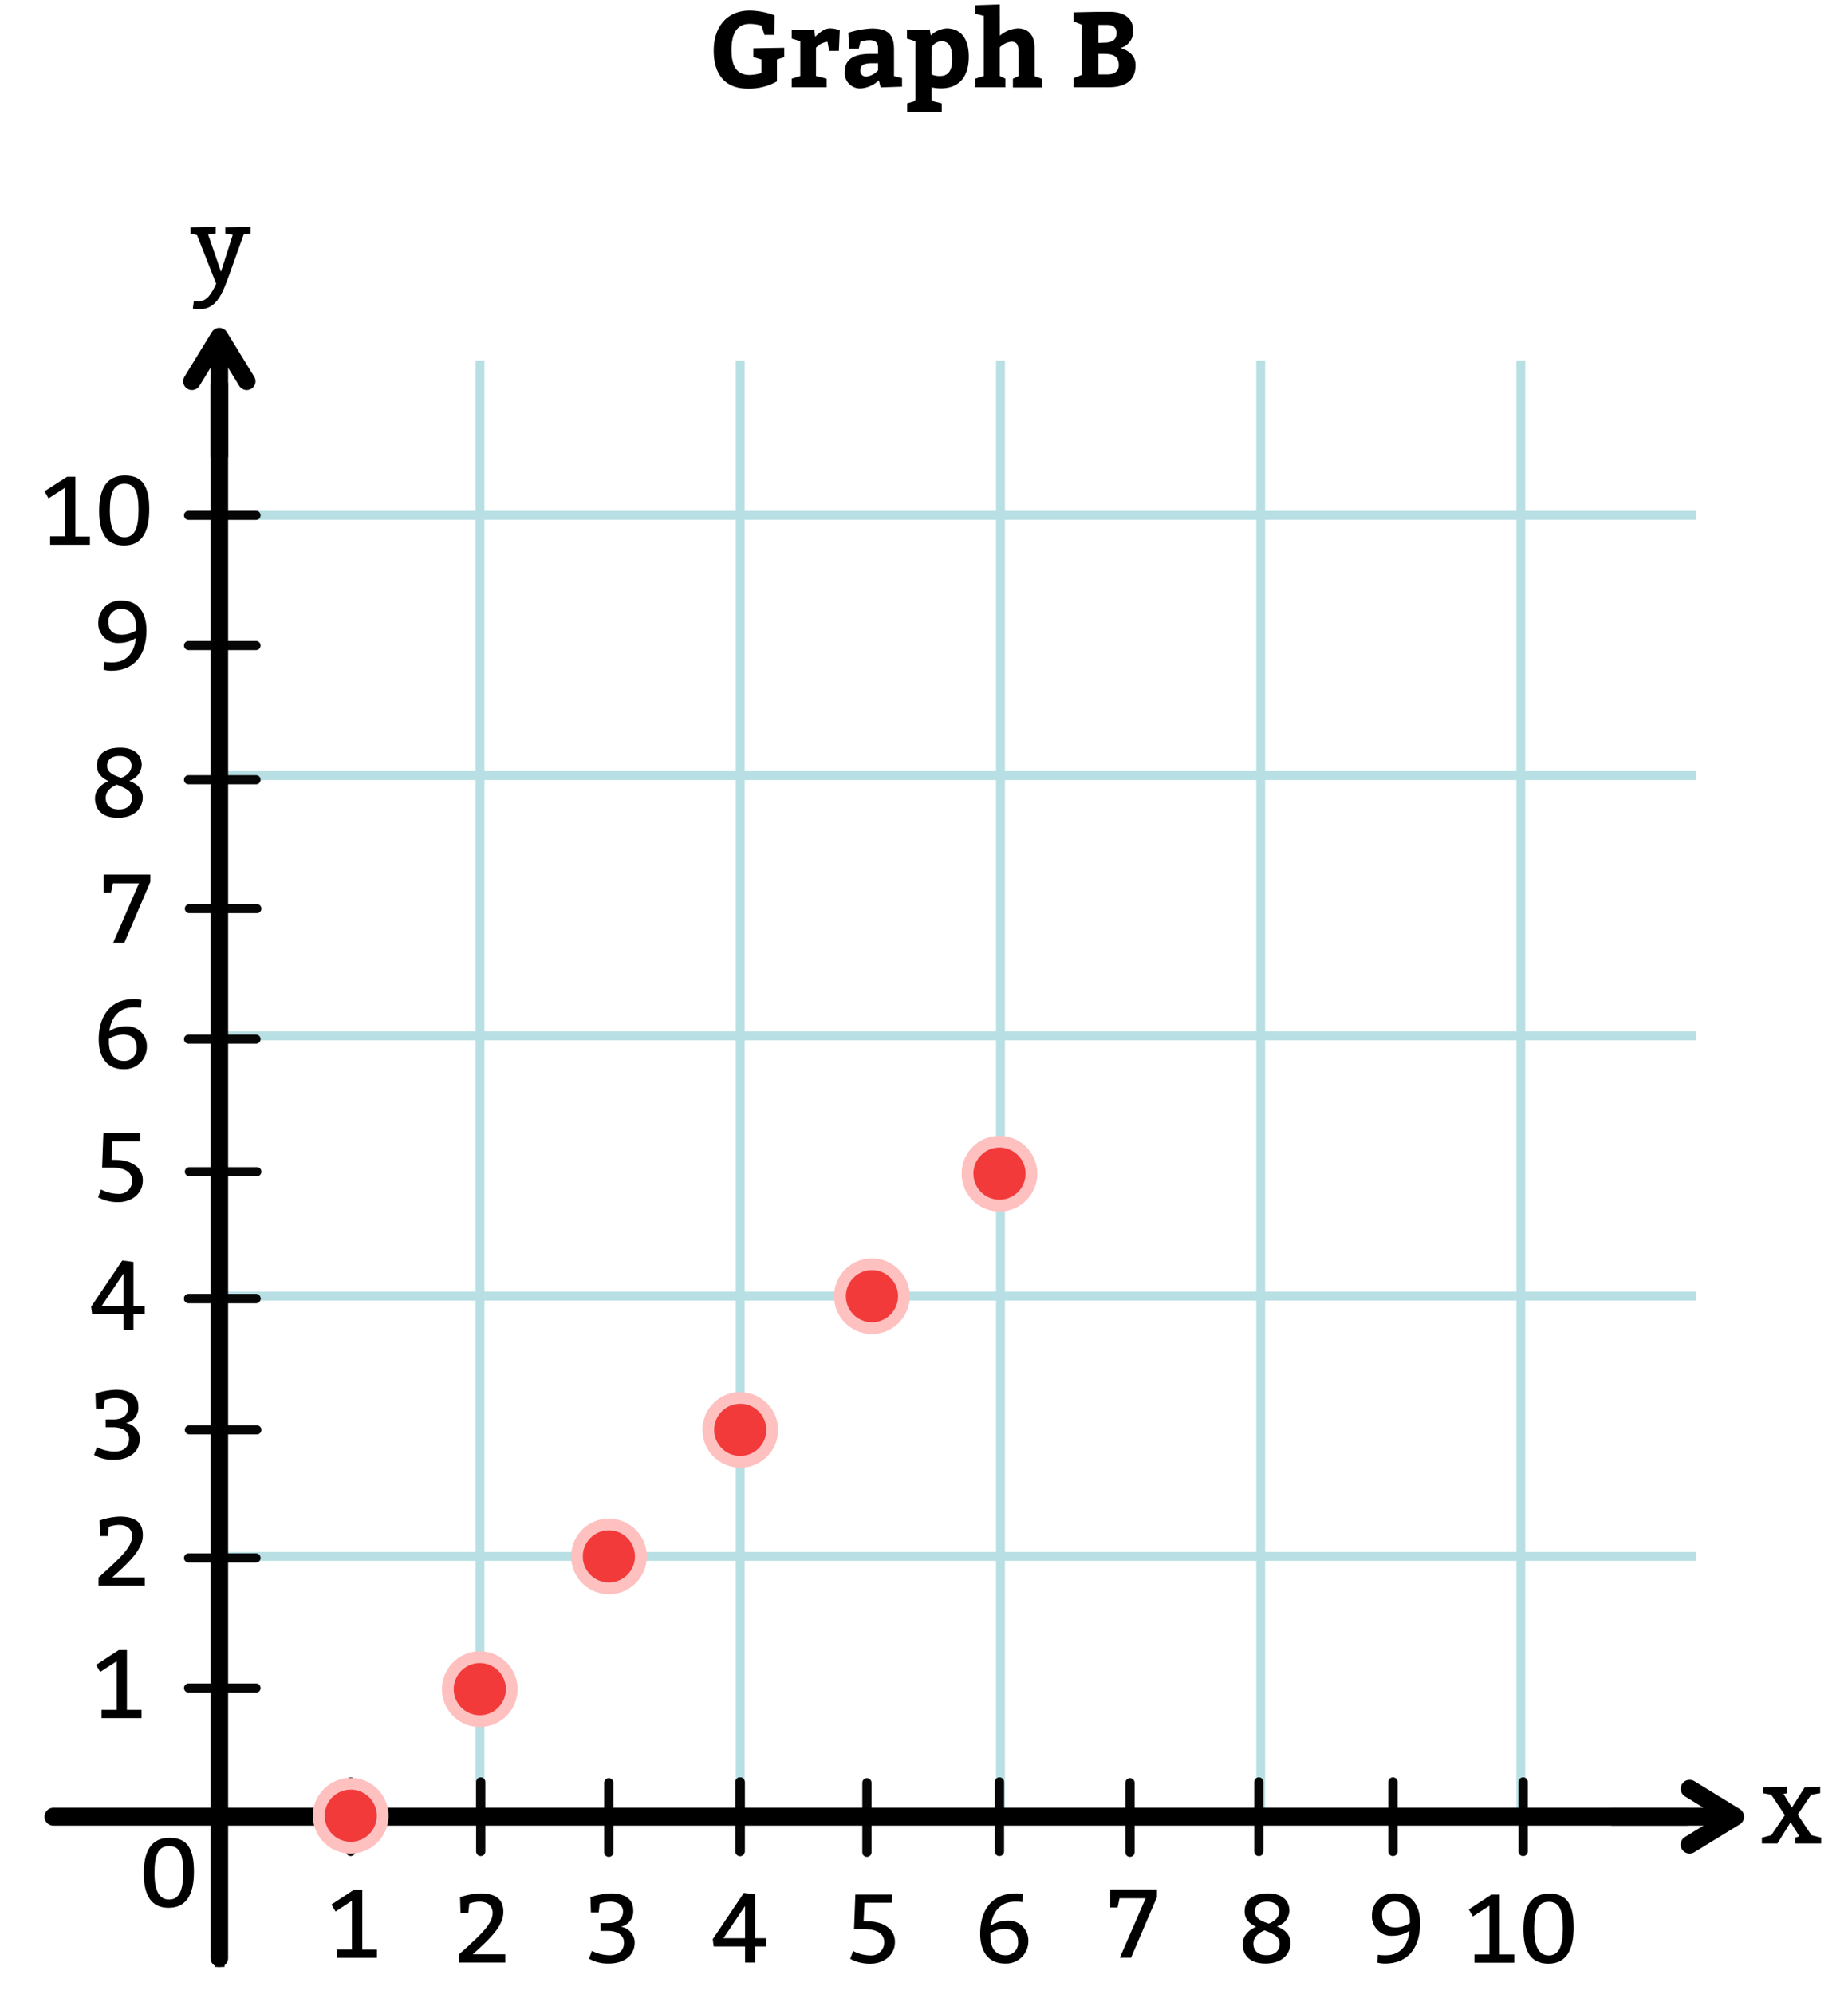 <svg xmlns="http://www.w3.org/2000/svg" width="380" height="410" viewBox="0 0 380 410"><line x1="12.91" y1="373.49" x2="348.71" y2="373.49" fill="none" stroke="#000" stroke-miterlimit="10" stroke-width="1.94"/><line x1="45.1" y1="319.98" x2="348.71" y2="319.98" fill="none" stroke="#b8e0e4" stroke-miterlimit="10" stroke-width="1.84"/><line x1="45.1" y1="266.47" x2="348.71" y2="266.47" fill="none" stroke="#b8e0e4" stroke-miterlimit="10" stroke-width="1.84"/><line x1="45.1" y1="212.97" x2="348.71" y2="212.97" fill="none" stroke="#b8e0e4" stroke-miterlimit="10" stroke-width="1.84"/><line x1="45.1" y1="159.46" x2="348.71" y2="159.46" fill="none" stroke="#b8e0e4" stroke-miterlimit="10" stroke-width="1.84"/><line x1="45.1" y1="105.95" x2="348.71" y2="105.95" fill="none" stroke="#b8e0e4" stroke-miterlimit="10" stroke-width="1.84"/><line x1="312.73" y1="74.12" x2="312.73" y2="373.49" fill="none" stroke="#b8e0e4" stroke-miterlimit="10" stroke-width="1.83"/><line x1="259.23" y1="74.12" x2="259.23" y2="373.49" fill="none" stroke="#b8e0e4" stroke-miterlimit="10" stroke-width="1.83"/><line x1="205.72" y1="74.12" x2="205.72" y2="373.29" fill="none" stroke="#b8e0e4" stroke-miterlimit="10" stroke-width="1.83"/><line x1="152.21" y1="74.12" x2="152.21" y2="373.49" fill="none" stroke="#b8e0e4" stroke-miterlimit="10" stroke-width="1.83"/><line x1="98.7" y1="74.12" x2="98.7" y2="373.49" fill="none" stroke="#b8e0e4" stroke-miterlimit="10" stroke-width="1.83"/><line x1="45.2" y1="74.12" x2="45.2" y2="404.37" fill="none" stroke="#000" stroke-miterlimit="10" stroke-width="1.92"/><line x1="313.2" y1="380.64" x2="313.2" y2="366.35" fill="none" stroke="#070606" stroke-linecap="round" stroke-miterlimit="10" stroke-width="1.9"/><line x1="258.85" y1="380.64" x2="258.85" y2="366.35" fill="none" stroke="#070606" stroke-linecap="round" stroke-miterlimit="10" stroke-width="1.9"/><line x1="205.51" y1="380.64" x2="205.51" y2="366.35" fill="none" stroke="#070606" stroke-linecap="round" stroke-miterlimit="10" stroke-width="1.9"/><line x1="152.18" y1="380.64" x2="152.18" y2="366.35" fill="none" stroke="#070606" stroke-linecap="round" stroke-miterlimit="10" stroke-width="1.9"/><line x1="98.85" y1="380.64" x2="98.85" y2="366.35" fill="none" stroke="#070606" stroke-linecap="round" stroke-miterlimit="10" stroke-width="1.9"/><line x1="72.11" y1="380.64" x2="72.11" y2="366.35" fill="none" stroke="#070606" stroke-linecap="round" stroke-miterlimit="10" stroke-width="1.9"/><line x1="232.35" y1="380.81" x2="232.35" y2="366.52" fill="none" stroke="#070606" stroke-linecap="round" stroke-miterlimit="10" stroke-width="1.9"/><line x1="125.19" y1="380.81" x2="125.19" y2="366.52" fill="none" stroke="#070606" stroke-linecap="round" stroke-miterlimit="10" stroke-width="1.9"/><line x1="286.43" y1="380.64" x2="286.43" y2="366.35" fill="none" stroke="#070606" stroke-linecap="round" stroke-miterlimit="10" stroke-width="1.9"/><line x1="152.18" y1="380.64" x2="152.18" y2="366.35" fill="none" stroke="#070606" stroke-linecap="round" stroke-miterlimit="10" stroke-width="1.9"/><line x1="178.26" y1="380.81" x2="178.26" y2="366.52" fill="none" stroke="#070606" stroke-linecap="round" stroke-miterlimit="10" stroke-width="1.9"/><path d="M98.65,353.83a6.57,6.57,0,1,1,6.57-6.56A6.56,6.56,0,0,1,98.65,353.83Z" fill="#f23a3a"/><path d="M98.65,341.91a5.36,5.36,0,1,1-5.35,5.36,5.36,5.36,0,0,1,5.35-5.36m0-2.42a7.78,7.78,0,1,0,7.78,7.78,7.79,7.79,0,0,0-7.78-7.78Z" fill="#ffc0c0"/><path d="M125.19,326.55a6.57,6.57,0,1,1,6.57-6.57A6.57,6.57,0,0,1,125.19,326.55Z" fill="#f23a3a"/><path d="M125.2,314.62a5.36,5.36,0,1,1-5.36,5.36,5.36,5.36,0,0,1,5.36-5.36m0-2.42A7.78,7.78,0,1,0,133,320a7.79,7.79,0,0,0-7.77-7.78Z" fill="#ffc0c0"/><path d="M152.21,300.53a6.57,6.57,0,1,1,6.57-6.57A6.58,6.58,0,0,1,152.21,300.53Z" fill="#f23a3a"/><path d="M152.21,288.6a5.36,5.36,0,1,1-5.36,5.36,5.36,5.36,0,0,1,5.36-5.36m0-2.42A7.78,7.78,0,1,0,160,294a7.78,7.78,0,0,0-7.78-7.78Z" fill="#ffc0c0"/><path d="M179.3,273a6.57,6.57,0,1,1,6.57-6.57A6.58,6.58,0,0,1,179.3,273Z" fill="#f23a3a"/><path d="M179.3,261.12a5.36,5.36,0,1,1-5.36,5.35,5.35,5.35,0,0,1,5.36-5.35m0-2.42a7.78,7.78,0,1,0,7.77,7.77,7.79,7.79,0,0,0-7.77-7.77Z" fill="#ffc0c0"/><path d="M205.51,247.86a6.57,6.57,0,1,1,6.57-6.57A6.57,6.57,0,0,1,205.51,247.86Z" fill="#f23a3a"/><path d="M205.51,235.93a5.36,5.36,0,1,1-5.35,5.36,5.36,5.36,0,0,1,5.35-5.36m0-2.42a7.78,7.78,0,1,0,7.78,7.78,7.79,7.79,0,0,0-7.78-7.78Z" fill="#ffc0c0"/><line x1="52.65" y1="105.95" x2="38.77" y2="105.95" fill="none" stroke="#070606" stroke-linecap="round" stroke-miterlimit="10" stroke-width="1.87"/><line x1="52.65" y1="160.31" x2="38.77" y2="160.31" fill="none" stroke="#070606" stroke-linecap="round" stroke-miterlimit="10" stroke-width="1.87"/><line x1="52.65" y1="213.64" x2="38.77" y2="213.64" fill="none" stroke="#070606" stroke-linecap="round" stroke-miterlimit="10" stroke-width="1.87"/><line x1="52.65" y1="266.97" x2="38.77" y2="266.97" fill="none" stroke="#070606" stroke-linecap="round" stroke-miterlimit="10" stroke-width="1.87"/><line x1="52.65" y1="320.3" x2="38.77" y2="320.3" fill="none" stroke="#070606" stroke-linecap="round" stroke-miterlimit="10" stroke-width="1.87"/><line x1="52.65" y1="347.04" x2="38.77" y2="347.04" fill="none" stroke="#070606" stroke-linecap="round" stroke-miterlimit="10" stroke-width="1.87"/><line x1="52.82" y1="186.81" x2="38.94" y2="186.81" fill="none" stroke="#070606" stroke-linecap="round" stroke-miterlimit="10" stroke-width="1.87"/><line x1="52.82" y1="293.96" x2="38.94" y2="293.96" fill="none" stroke="#070606" stroke-linecap="round" stroke-miterlimit="10" stroke-width="1.87"/><line x1="52.65" y1="132.72" x2="38.77" y2="132.72" fill="none" stroke="#070606" stroke-linecap="round" stroke-miterlimit="10" stroke-width="1.87"/><line x1="52.65" y1="266.97" x2="38.77" y2="266.97" fill="none" stroke="#070606" stroke-linecap="round" stroke-miterlimit="10" stroke-width="1.87"/><line x1="52.82" y1="240.89" x2="38.94" y2="240.89" fill="none" stroke="#070606" stroke-linecap="round" stroke-miterlimit="10" stroke-width="1.87"/><path d="M45.44,55.87l2.42-7.59L46.32,48V46.74l5.22-.11V48l-1.43.22L47,56.88c-1.16,3.06-2.31,6.69-5.94,6.69-.55,0-1.41-.11-1.41-.11l.2-1.54h1.1c1.54,0,2.53-1.45,3.5-3.59l-3.94-10L39.17,48V46.74l5.17-.11V48l-1.54.22Z"/><path d="M368.45,371.63l2.64-4.18,3.19-.11v1.32l-1.87.33-2.75,4.07,2.82,4.23,2,.51V379h-5.36V377.8l.88-.27-1.81-2.9L365.48,379h-3.19V377.8l1.94-.51,2.79-4.12-2.81-4.2-1.7-.31v-1.21l5-.11v1.32l-.77.14Z"/><path d="M39.88,384.83c0,4.7-1.6,7.4-5.21,7.4s-5.1-2.6-5.1-7.1,1.5-7.3,5.31-7.3S39.88,380.33,39.88,384.83Zm-8.11.2c0,3.6.9,5.5,3,5.5s2.9-1.9,2.9-5.6-.7-5.4-2.9-5.4S31.77,381.33,31.77,385Z"/><path d="M20.88,351.53H24v-10l-3.4,2.2-.84-1.44,4.67-3.06h1.67v12.3h3v1.7H20.88Z"/><path d="M20.27,324.31c4.7-4.21,6.9-6.31,6.9-8.51,0-1.4-1-2.3-2.7-2.3a6.39,6.39,0,0,0-2.1.4l-.2,1.9h-1.6l-.1-3.2a14.28,14.28,0,0,1,4.1-.8c3,0,4.8,1,4.8,3.8,0,2.6-2,4.9-6.3,8.71h6.7V326h-9.5Z"/><path d="M23.35,291.82c1.8,0,3-.8,3-2.4,0-1.2-1-2-2.61-2a6.6,6.6,0,0,0-2.2.4l-.2,1.8h-1.6l-.1-3.1a14.45,14.45,0,0,1,4.21-.8c2.7,0,4.6,1,4.6,3.5a3.17,3.17,0,0,1-2.6,3.34,3.35,3.35,0,0,1,2.9,3.17c0,3.29-2.9,4.4-5.31,4.4a7.87,7.87,0,0,1-4.1-1l.6-1.61a8.62,8.62,0,0,0,3.6.91c1.81,0,3-.91,3-2.61,0-1.5-1.3-2.4-3.31-2.4h-1.5v-1.6Z"/><path d="M27.44,268.44h2.31v1.7H27.44v3.3H25.39v-3.3H18.94l-.2-1.5,6.41-9.5,2.29.3Zm-2.05-6.6-4.45,6.6h4.45Z"/><path d="M22.93,238.45h.64c3.64,0,5.8,1.7,5.8,4.2,0,3-2.6,4.5-5,4.5a8.49,8.49,0,0,1-4.2-1l.6-1.6a8,8,0,0,0,3.5.9,2.67,2.67,0,0,0,2.9-2.7c0-1.8-1.6-2.7-4.1-2.7H21l.26-7.1h7.58l-.06,1.7H23.11Z"/><path d="M29,207.2a10.07,10.07,0,0,0-1.5-.1c-4.7,0-5,4.9-5,4.9a6.34,6.34,0,0,1,3.4-1,4.06,4.06,0,0,1,4.3,4.2,4.57,4.57,0,0,1-4.8,4.61c-3.5,0-5.1-2.61-5.1-6.11,0-4.8,2.4-8.3,7.3-8.3a4.42,4.42,0,0,1,1.5.2Zm-6.6,7c0,2.8,1.4,3.91,3,3.91a2.52,2.52,0,0,0,2.7-2.71c0-1.8-1-2.7-2.8-2.7a5.68,5.68,0,0,0-2.9.9Z"/><path d="M25.58,193.81h-2.3l5.3-12.21H23.22l-.4,1.9h-1.5v-3.7h9.6v1.5Z"/><path d="M26.56,160.51c1.49.62,2.79,1.52,2.79,3.42,0,2.4-1.9,4.2-5.11,4.2s-4.7-1.7-4.7-4,2.22-3.3,2.76-3.55c-1.3-.64-2.36-1.47-2.36-3.16,0-2.5,1.9-3.7,4.8-3.7s4.41,1.5,4.41,3.6A3.57,3.57,0,0,1,26.56,160.51Zm-2.52.8c-.52.24-2.3,1-2.3,2.72,0,1.5,1,2.38,2.7,2.38s2.71-.88,2.71-2.38S25.66,162,24,161.31Zm.86-1.38c.66-.24,2.15-1,2.15-2.51,0-1.2-.9-2-2.51-2s-2.5.8-2.5,2C22,158.86,23.44,159.4,24.9,159.93Z"/><path d="M21.42,136.09a12.58,12.58,0,0,0,1.6.1c4.8,0,4.9-5,4.9-5a6.34,6.34,0,0,1-3.4,1,4,4,0,0,1-4.3-4.1,4.52,4.52,0,0,1,4.8-4.61c3.5,0,5.1,2.6,5.1,6.11,0,4.8-2.3,8.3-7.2,8.3a5.53,5.53,0,0,1-1.6-.2ZM28,129c0-2.7-1.4-3.8-3-3.8a2.52,2.52,0,0,0-2.7,2.7c0,1.8,1,2.6,2.8,2.6a5.68,5.68,0,0,0,2.9-.9Z"/><path d="M10.31,110.25h3.08v-10l-3.4,2.2L9.15,101,13.81,98h1.68v12.3h3V112H10.31Z"/><path d="M30.69,104.75c0,4.7-1.59,7.4-5.2,7.4s-5.1-2.6-5.1-7.1,1.5-7.3,5.3-7.3S30.69,100.25,30.69,104.75Zm-8.1.2c0,3.6.9,5.5,3,5.5s2.9-1.9,2.9-5.6-.7-5.4-2.9-5.4S22.59,101.25,22.59,105Z"/><path d="M69.29,400.77h3.08v-10L69,393l-.84-1.45,4.66-3.06h1.68v12.31h3v1.7H69.29Z"/><path d="M94.4,401.77c4.7-4.2,6.9-6.3,6.9-8.5,0-1.41-1-2.3-2.7-2.3a6.53,6.53,0,0,0-2.1.39l-.2,1.91H94.7l-.1-3.21a14.28,14.28,0,0,1,4.1-.8c3,0,4.8,1,4.8,3.8,0,2.61-2,4.91-6.3,8.71h6.7v1.7H94.4Z"/><path d="M125.11,395.37c1.8,0,3-.8,3-2.4,0-1.2-1-2-2.6-2a6.75,6.75,0,0,0-2.2.39l-.2,1.81h-1.6l-.1-3.11a14.44,14.44,0,0,1,4.2-.8c2.7,0,4.6,1,4.6,3.51a3.17,3.17,0,0,1-2.6,3.34,3.34,3.34,0,0,1,2.9,3.16c0,3.3-2.9,4.4-5.3,4.4a7.87,7.87,0,0,1-4.1-1l.6-1.6a8.69,8.69,0,0,0,3.6.9c1.8,0,3-.9,3-2.6,0-1.5-1.3-2.4-3.3-2.4h-1.5v-1.6Z"/><path d="M155.26,398.47h2.3v1.7h-2.3v3.3H153.2v-3.3h-6.44l-.2-1.5,6.4-9.51,2.3.3Zm-2.06-6.61-4.44,6.61h4.44Z"/><path d="M177.58,395h.64c3.64,0,5.8,1.7,5.8,4.2,0,3-2.6,4.5-5,4.5a8.49,8.49,0,0,1-4.2-1l.6-1.6a8,8,0,0,0,3.5.9,2.67,2.67,0,0,0,2.9-2.7c0-1.8-1.6-2.7-4.1-2.7h-2.1l.26-7.11h7.58l-.06,1.7h-5.64Z"/><path d="M210.25,391.06a11.17,11.17,0,0,0-1.5-.09c-4.7,0-5,4.9-5,4.9a6.34,6.34,0,0,1,3.4-1,4.06,4.06,0,0,1,4.3,4.2,4.57,4.57,0,0,1-4.8,4.6c-3.5,0-5.1-2.6-5.1-6.1,0-4.8,2.4-8.31,7.3-8.31a4.42,4.42,0,0,1,1.5.2Zm-6.6,7c0,2.8,1.4,3.9,3,3.9a2.52,2.52,0,0,0,2.7-2.7c0-1.8-1-2.7-2.8-2.7a5.68,5.68,0,0,0-2.9.9Z"/><path d="M232.57,402.47h-2.3l5.3-12.2h-5.36l-.4,1.9H228.3v-3.71h9.61V390Z"/><path d="M262.55,396.05c1.49.62,2.79,1.52,2.79,3.42,0,2.4-1.9,4.2-5.11,4.2s-4.7-1.7-4.7-4,2.22-3.3,2.76-3.54c-1.3-.64-2.36-1.48-2.36-3.16,0-2.51,1.9-3.71,4.8-3.71s4.41,1.51,4.41,3.61A3.57,3.57,0,0,1,262.55,396.05Zm-2.52.8c-.52.24-2.3,1-2.3,2.72,0,1.5,1,2.38,2.7,2.38s2.7-.88,2.7-2.38S261.65,397.49,260,396.85Zm.86-1.38c.66-.24,2.15-1,2.15-2.5,0-1.2-.91-2-2.51-2s-2.5.8-2.5,2C258,394.41,259.43,395,260.89,395.47Z"/><path d="M283.3,401.87a12.58,12.58,0,0,0,1.6.1c4.81,0,4.9-5,4.9-5a6.34,6.34,0,0,1-3.4,1,4,4,0,0,1-4.3-4.1,4.52,4.52,0,0,1,4.8-4.61c3.51,0,5.11,2.6,5.11,6.11,0,4.8-2.3,8.3-7.21,8.3a5.53,5.53,0,0,1-1.6-.2Zm6.61-7.1c0-2.71-1.41-3.8-3-3.8a2.52,2.52,0,0,0-2.7,2.7c0,1.8,1,2.6,2.8,2.6a5.73,5.73,0,0,0,2.91-.9Z"/><path d="M303.19,401.8h3.08v-10l-3.4,2.2-.84-1.44,4.67-3.06h1.68v12.3h3v1.7h-8.19Z"/><path d="M323.58,396.3c0,4.7-1.6,7.4-5.2,7.4s-5.11-2.6-5.11-7.1,1.5-7.3,5.31-7.3S323.58,391.8,323.58,396.3Zm-8.11.2c0,3.6.91,5.5,3,5.5s2.9-1.9,2.9-5.6-.7-5.4-2.9-5.4S315.47,392.8,315.47,396.5Z"/><line x1="10.99" y1="373.49" x2="346.74" y2="373.49" fill="none" stroke="#000" stroke-linecap="round" stroke-miterlimit="10" stroke-width="3.68"/><polyline points="347.44 367.75 356.79 373.49 347.43 379.23" fill="none" stroke="#000" stroke-linecap="round" stroke-linejoin="round" stroke-width="3.68"/><polyline points="331.34 373.49 342.17 373.49 355.78 373.49" fill="none" stroke="#000" stroke-miterlimit="10" stroke-width="3.68"/><line x1="45.1" y1="402.57" x2="45.1" y2="79.07" fill="none" stroke="#000" stroke-linecap="round" stroke-miterlimit="10" stroke-width="3.61"/><polyline points="39.47 78.39 45.1 69.21 50.73 78.39" fill="none" stroke="#000" stroke-linecap="round" stroke-linejoin="round" stroke-width="3.61"/><polyline points="45.1 93.99 45.1 83.55 45.1 70.21" fill="none" stroke="#000" stroke-miterlimit="10" stroke-width="3.61"/><path d="M72.11,379.85a6.57,6.57,0,1,1,6.57-6.56A6.56,6.56,0,0,1,72.11,379.85Z" fill="#f23a3a"/><path d="M72.11,367.93a5.36,5.36,0,1,1-5.35,5.36,5.36,5.36,0,0,1,5.35-5.36m0-2.42a7.78,7.78,0,1,0,7.78,7.78,7.79,7.79,0,0,0-7.78-7.78Z" fill="#ffc0c0"/><path d="M156.57,5.27a8.47,8.47,0,0,0-2.48-.35c-2.36,0-3.68,1.71-3.68,5.39s1.39,5.1,3.74,5.1a9.67,9.67,0,0,0,2.42-.39V12.24l-1.65-.5V9.93l6.34-.11v1.92l-1.5.5v4.49a11.67,11.67,0,0,1-6,1.48c-4.47,0-7-2.69-7-7.79s2.9-8.25,7.41-8.25a15.12,15.12,0,0,1,5.13,1l-.11,4h-2Z"/><path d="M167.62,7.58s1.58-1.74,3-1.74a5.2,5.2,0,0,1,2.05.4l-.18,4.22h-2l-.33-1.87a3.79,3.79,0,0,0-2.37,1.23v5.81l2.2.55v1.76H162.8V16.18l1.76-.55V8.48l-1.76-.55V6.17l4.62-.11Z"/><path d="M180.71,16.51a6.06,6.06,0,0,1-3.57,1.65,3.15,3.15,0,0,1-3.43-3.45c0-2.6,2-3.63,5.3-3.63h1.54V9.87c0-1.12-.59-1.61-1.69-1.61a5.71,5.71,0,0,0-1.94.33L176.59,10h-2l-.15-3.26a18.47,18.47,0,0,1,4.77-.88c3.35,0,4.62,1.17,4.62,4.36v5.43l1.65.4v1.76l-4.4.15ZM179.3,13c-1.72,0-2.4.44-2.4,1.43a1.19,1.19,0,0,0,1.3,1.32,4.07,4.07,0,0,0,2.35-1.28V13Z"/><path d="M191.18,6.06l.2,1.23a5.38,5.38,0,0,1,3.25-1.45c3.06,0,4.58,2.27,4.58,5.83,0,4.07-1.94,6.49-5.79,6.49a8.63,8.63,0,0,1-1.87-.22v2.8l2.09.5V23h-7.1V21.24l1.71-.5V8.48l-1.76-.55V6.17Zm.37,9.24a4,4,0,0,0,1.72.33c1.89,0,2.53-1.32,2.53-3.56s-.59-3.59-2.2-3.59a2.39,2.39,0,0,0-2,1.21Z"/><path d="M205.59,7.34a6.21,6.21,0,0,1,3.69-1.5c2.25,0,3.46,1.5,3.46,4v5.83l1.54.55v1.76h-6V16.18l1.15-.53V10.33c0-1.1-.44-1.76-1.45-1.76a4.07,4.07,0,0,0-2.4,1.17v5.89l1.16.55v1.76h-6.22V16.18l1.76-.55V3.27l-1.76-.44V1.07l5.06-.18Z"/><path d="M228.14,2.43C231,2.43,233,3.64,233,6.24a3.46,3.46,0,0,1-2.64,3.63c2.07.59,3.14,1.82,3.14,3.52,0,3.23-2.15,4.55-5.72,4.55h-7V16.07l1.65-.66V5.07l-1.65-.66V2.54l5.06-.11Zm-1,6.34c1.61,0,2.47-.68,2.47-2,0-1.14-.82-1.65-1.87-1.65h-1.87v3.7Zm.55,6.53c1.54,0,2.36-.7,2.36-1.91,0-1.61-.93-2.31-2.91-2.31h-1.27V15.3Z"/></svg>